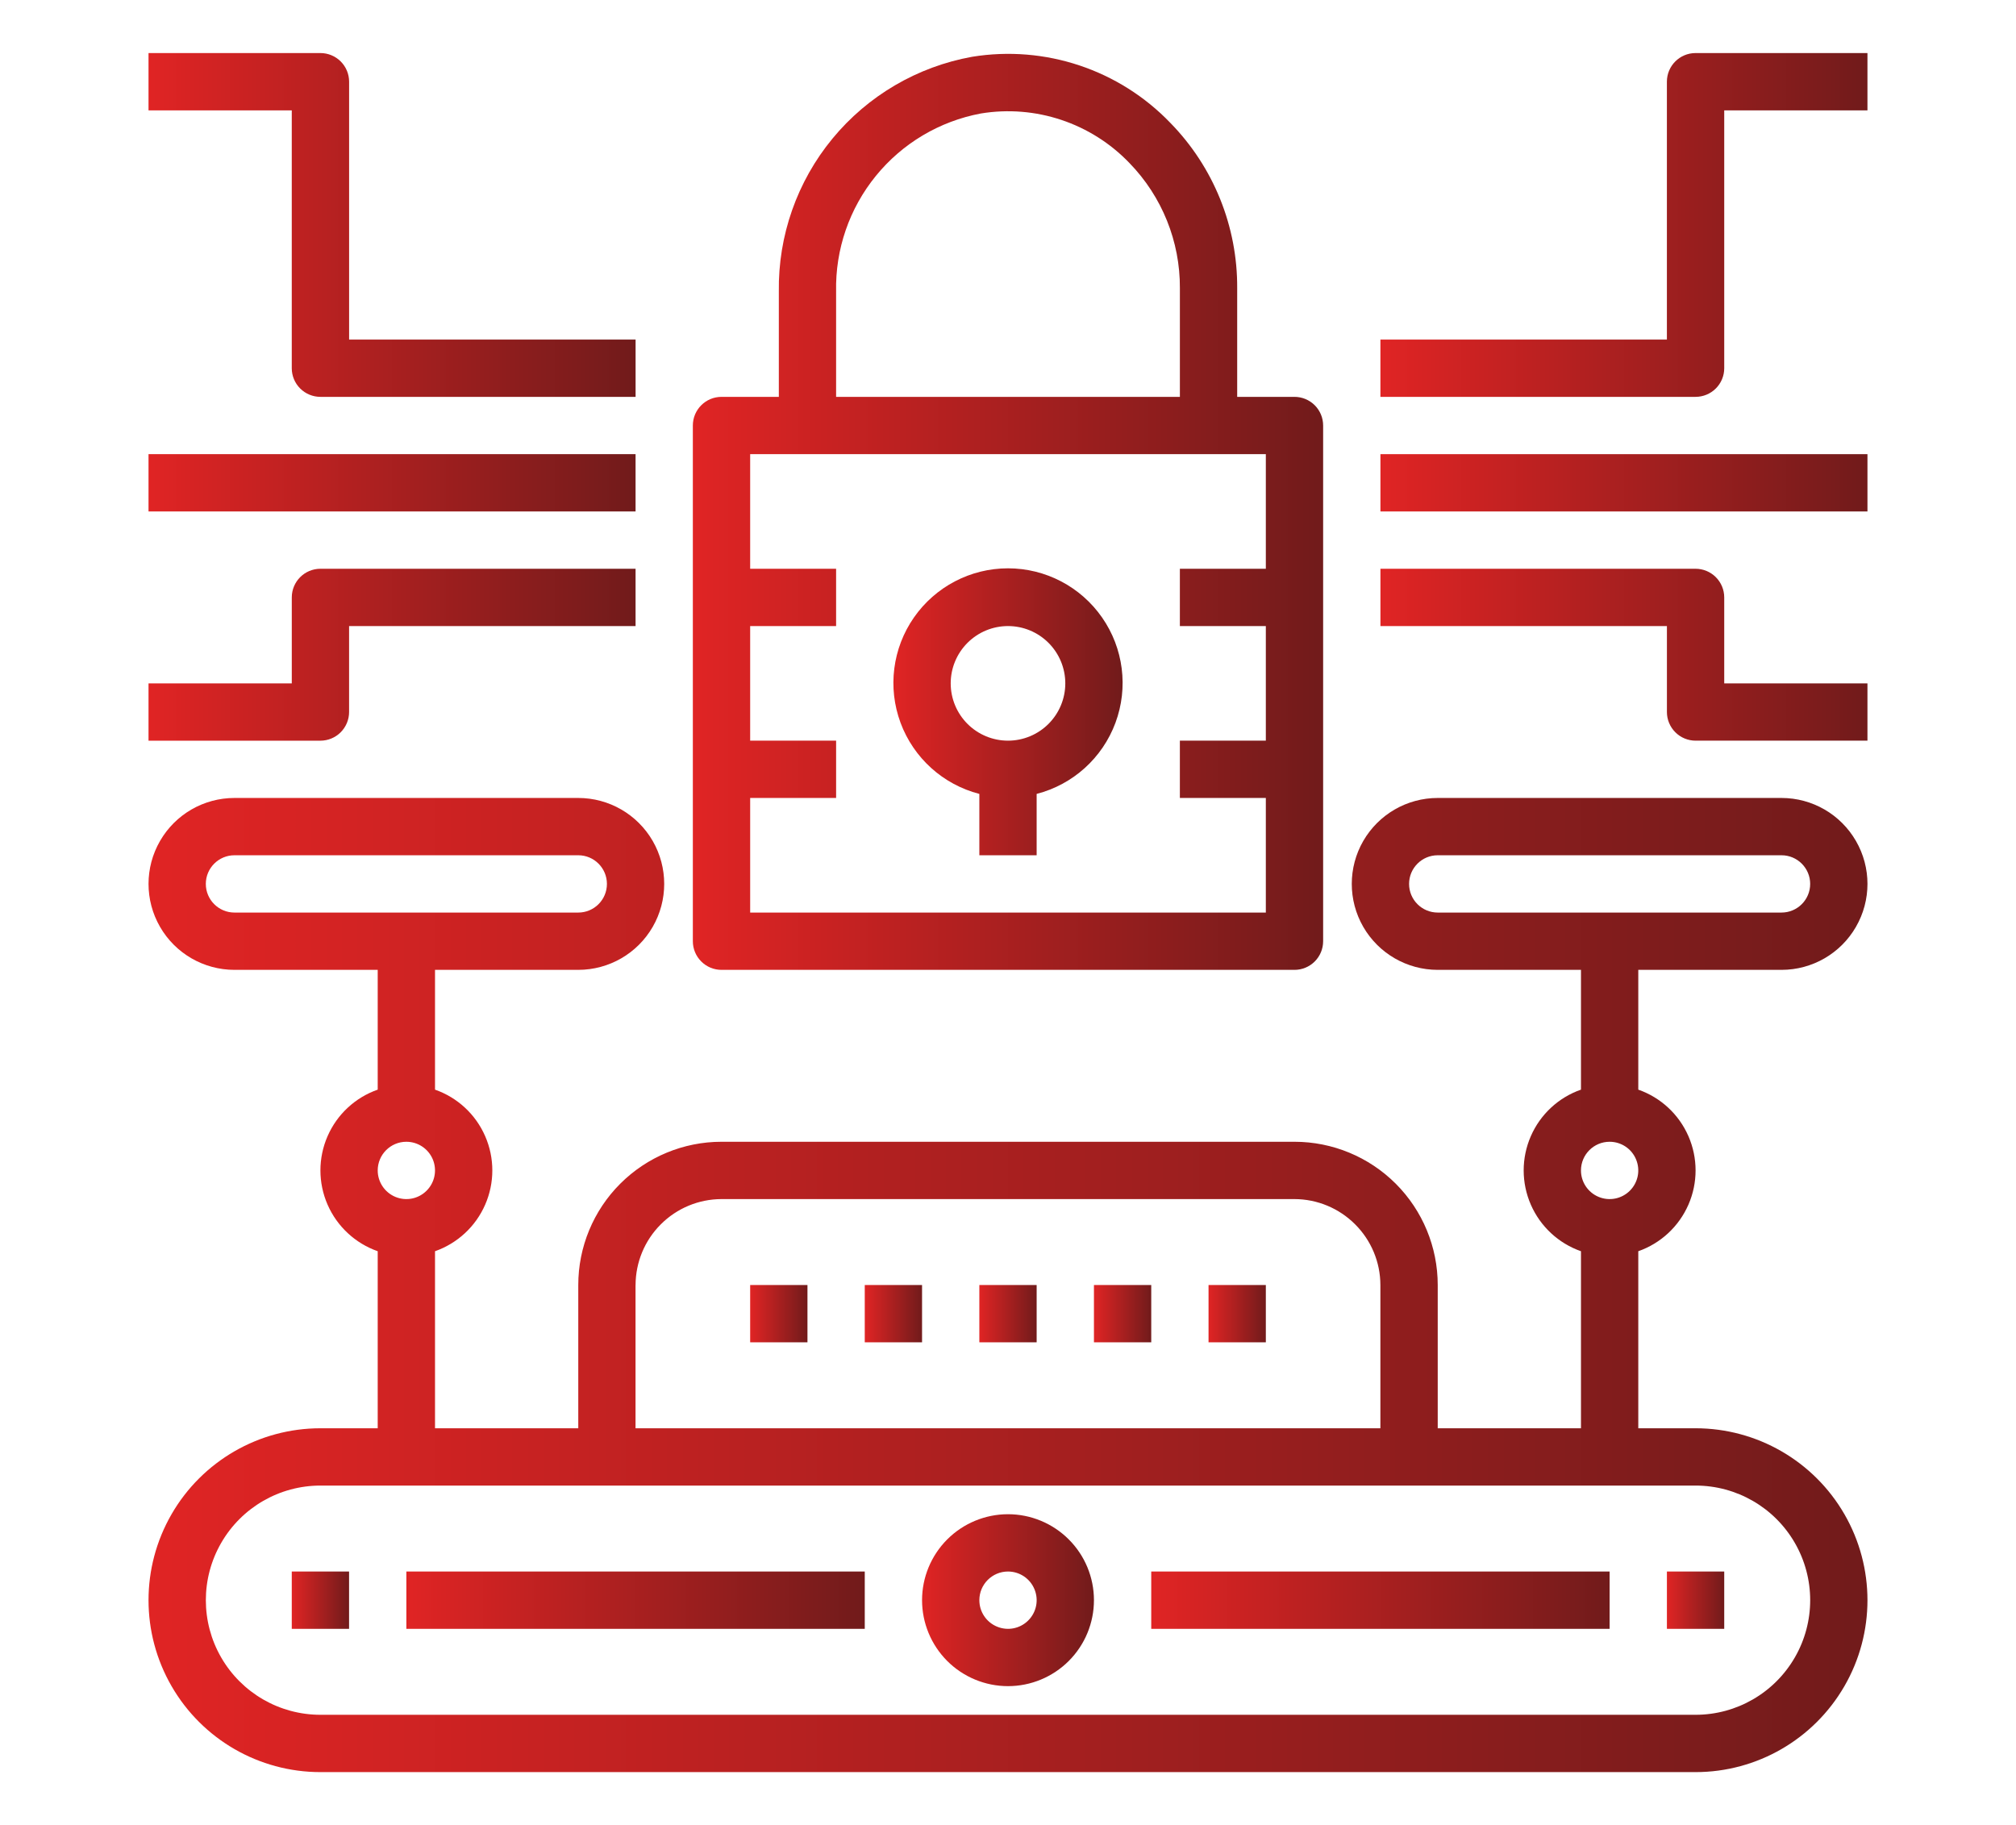 <svg xmlns="http://www.w3.org/2000/svg" xmlns:xlink="http://www.w3.org/1999/xlink" xmlns:a="http://ns.adobe.com/AdobeSVGViewerExtensions/3.0/" x="0px" y="0px" width="95px" height="86px" viewBox="-6.999 -2.5 95 86" xml:space="preserve"><defs></defs><linearGradient id="SVGID_1_" gradientUnits="userSpaceOnUse" x1="47.251" y1="72.901" x2="68.851" y2="72.901">	<stop offset="0" style="stop-color:#E02424"></stop>	<stop offset="1" style="stop-color:#711B1B"></stop></linearGradient><path fill="url(#SVGID_1_)" d="M47.251,71.55h21.6v2.701h-21.6V71.55z"></path><linearGradient id="SVGID_2_" gradientUnits="userSpaceOnUse" x1="71.551" y1="72.901" x2="74.252" y2="72.901">	<stop offset="0" style="stop-color:#E02424"></stop>	<stop offset="1" style="stop-color:#711B1B"></stop></linearGradient><path fill="url(#SVGID_2_)" d="M71.551,71.55h2.701v2.701h-2.701V71.55z"></path><linearGradient id="SVGID_3_" gradientUnits="userSpaceOnUse" x1="12.15" y1="72.901" x2="33.751" y2="72.901">	<stop offset="0" style="stop-color:#E02424"></stop>	<stop offset="1" style="stop-color:#711B1B"></stop></linearGradient><path fill="url(#SVGID_3_)" d="M12.15,71.55h21.601v2.701H12.15V71.55z"></path><linearGradient id="SVGID_4_" gradientUnits="userSpaceOnUse" x1="6.75" y1="72.901" x2="9.451" y2="72.901">	<stop offset="0" style="stop-color:#E02424"></stop>	<stop offset="1" style="stop-color:#711B1B"></stop></linearGradient><path fill="url(#SVGID_4_)" d="M6.75,71.55h2.7v2.701h-2.7V71.55z"></path><linearGradient id="SVGID_5_" gradientUnits="userSpaceOnUse" x1="0" y1="58.051" x2="81.001" y2="58.051">	<stop offset="0" style="stop-color:#E02424"></stop>	<stop offset="1" style="stop-color:#711B1B"></stop></linearGradient><path fill="url(#SVGID_5_)" d="M72.901,64.8h-2.699v-8.342c1.059-0.372,1.914-1.167,2.363-2.195s0.449-2.197,0-3.226 s-1.305-1.823-2.363-2.193v-5.644h6.749c1.448,0,2.784-0.771,3.507-2.025c0.725-1.253,0.725-2.797,0-4.05 c-0.723-1.253-2.059-2.025-3.507-2.025h-16.2c-1.447,0-2.783,0.771-3.508,2.025c-0.723,1.252-0.723,2.797,0,4.05 c0.725,1.254,2.061,2.025,3.508,2.025h6.75v5.644c-1.06,0.37-1.915,1.165-2.363,2.193c-0.449,1.028-0.449,2.197,0,3.226 c0.448,1.028,1.304,1.823,2.363,2.195V64.8h-6.75v-6.75c0-1.789-0.711-3.506-1.976-4.772c-1.267-1.266-2.983-1.978-4.774-1.978h-27 c-1.79,0-3.507,0.712-4.773,1.978c-1.266,1.265-1.977,2.983-1.977,4.772v6.75H13.5v-8.342c1.059-0.372,1.916-1.167,2.364-2.195 c0.449-1.028,0.449-2.197,0-3.226c-0.448-1.028-1.305-1.823-2.364-2.193v-5.644h6.75c1.447,0,2.784-0.771,3.508-2.025 c0.723-1.253,0.723-2.797,0-4.05c-0.724-1.253-2.061-2.025-3.508-2.025H4.05c-1.447,0-2.783,0.771-3.507,2.025 c-0.724,1.252-0.724,2.797,0,4.05c0.724,1.254,2.061,2.025,3.507,2.025h6.75v5.644c-1.059,0.37-1.915,1.165-2.363,2.193 c-0.449,1.028-0.449,2.197,0,3.226c0.449,1.028,1.305,1.823,2.363,2.195V64.8h-2.7c-2.895,0-5.568,1.544-7.015,4.05 c-1.447,2.507-1.447,5.595,0,8.101c1.446,2.506,4.12,4.051,7.015,4.051h64.801c2.895,0,5.567-1.545,7.015-4.051s1.447-5.594,0-8.101 C78.469,66.344,75.796,64.8,72.901,64.8z M60.751,40.5c-0.746,0-1.35-0.604-1.35-1.35c0-0.745,0.604-1.35,1.35-1.35h16.2 c0.745,0,1.351,0.605,1.351,1.35c0,0.746-0.605,1.35-1.351,1.35H60.751z M68.851,51.3c0.548,0,1.039,0.329,1.247,0.833 c0.21,0.505,0.095,1.085-0.291,1.471c-0.387,0.388-0.968,0.503-1.472,0.294c-0.505-0.209-0.834-0.701-0.834-1.247 C67.501,51.905,68.105,51.3,68.851,51.3z M22.951,58.05c0.003-1.074,0.43-2.102,1.189-2.859c0.758-0.76,1.787-1.188,2.86-1.19h27 c1.074,0.002,2.102,0.431,2.859,1.19c0.76,0.758,1.188,1.785,1.19,2.859v6.75h-35.1V58.05z M4.05,40.5 c-0.745,0-1.35-0.604-1.35-1.35c0-0.745,0.604-1.35,1.35-1.35h16.201c0.745,0,1.35,0.605,1.35,1.35c0,0.746-0.604,1.35-1.35,1.35 H4.05z M12.15,51.3c0.546,0,1.038,0.329,1.247,0.833c0.209,0.505,0.094,1.085-0.292,1.471c-0.386,0.388-0.966,0.503-1.471,0.294 c-0.504-0.209-0.834-0.701-0.834-1.247C10.8,51.905,11.405,51.3,12.15,51.3z M72.901,78.301H8.101c-1.929,0-3.712-1.029-4.677-2.701 c-0.964-1.669-0.964-3.729,0-5.398C4.388,68.53,6.172,67.5,8.101,67.5h64.801c1.93,0,3.712,1.029,4.677,2.701 c0.965,1.67,0.965,3.729,0,5.398C76.613,77.272,74.83,78.301,72.901,78.301z"></path><linearGradient id="SVGID_6_" gradientUnits="userSpaceOnUse" x1="39.151" y1="59.401" x2="41.851" y2="59.401">	<stop offset="0" style="stop-color:#E02424"></stop>	<stop offset="1" style="stop-color:#711B1B"></stop></linearGradient><path fill="url(#SVGID_6_)" d="M39.151,58.05h2.7v2.7h-2.7V58.05z"></path><linearGradient id="SVGID_7_" gradientUnits="userSpaceOnUse" x1="33.751" y1="59.401" x2="36.451" y2="59.401">	<stop offset="0" style="stop-color:#E02424"></stop>	<stop offset="1" style="stop-color:#711B1B"></stop></linearGradient><path fill="url(#SVGID_7_)" d="M33.751,58.05h2.7v2.7h-2.7V58.05z"></path><linearGradient id="SVGID_8_" gradientUnits="userSpaceOnUse" x1="28.351" y1="59.401" x2="31.051" y2="59.401">	<stop offset="0" style="stop-color:#E02424"></stop>	<stop offset="1" style="stop-color:#711B1B"></stop></linearGradient><path fill="url(#SVGID_8_)" d="M28.351,58.05h2.7v2.7h-2.7V58.05z"></path><linearGradient id="SVGID_9_" gradientUnits="userSpaceOnUse" x1="44.551" y1="59.401" x2="47.251" y2="59.401">	<stop offset="0" style="stop-color:#E02424"></stop>	<stop offset="1" style="stop-color:#711B1B"></stop></linearGradient><path fill="url(#SVGID_9_)" d="M44.551,58.05h2.7v2.7h-2.7V58.05z"></path><linearGradient id="SVGID_10_" gradientUnits="userSpaceOnUse" x1="49.951" y1="59.401" x2="52.651" y2="59.401">	<stop offset="0" style="stop-color:#E02424"></stop>	<stop offset="1" style="stop-color:#711B1B"></stop></linearGradient><path fill="url(#SVGID_10_)" d="M49.951,58.05h2.7v2.7h-2.7V58.05z"></path><linearGradient id="SVGID_11_" gradientUnits="userSpaceOnUse" x1="36.451" y1="72.901" x2="44.551" y2="72.901">	<stop offset="0" style="stop-color:#E02424"></stop>	<stop offset="1" style="stop-color:#711B1B"></stop></linearGradient><path fill="url(#SVGID_11_)" d="M40.501,76.951c1.074,0,2.104-0.427,2.863-1.186c0.761-0.76,1.187-1.791,1.187-2.865 c0-1.073-0.426-2.104-1.187-2.863c-0.759-0.759-1.789-1.187-2.863-1.187c-1.074,0-2.104,0.428-2.864,1.187 c-0.759,0.76-1.186,1.79-1.186,2.863c0,1.074,0.427,2.105,1.186,2.865C38.396,76.524,39.427,76.951,40.501,76.951z M40.501,71.55 c0.546,0,1.039,0.329,1.247,0.834c0.21,0.504,0.095,1.085-0.293,1.472c-0.386,0.386-0.966,0.501-1.471,0.291 c-0.504-0.208-0.833-0.699-0.833-1.247C39.151,72.155,39.756,71.55,40.501,71.55z"></path><linearGradient id="SVGID_12_" gradientUnits="userSpaceOnUse" x1="25.65" y1="21.62" x2="55.351" y2="21.62">	<stop offset="0" style="stop-color:#E02424"></stop>	<stop offset="1" style="stop-color:#711B1B"></stop></linearGradient><path fill="url(#SVGID_12_)" d="M54.001,16.2h-2.7v-5.117c0.018-2.909-1.112-5.708-3.146-7.789 c-2.412-2.512-5.904-3.677-9.342-3.119c-2.582,0.465-4.916,1.832-6.584,3.856s-2.564,4.577-2.527,7.2V16.2H27 c-0.745,0-1.35,0.605-1.35,1.35v24.3c0,0.358,0.142,0.701,0.396,0.954c0.253,0.255,0.597,0.396,0.955,0.396h27 c0.358,0,0.702-0.142,0.955-0.396c0.253-0.253,0.395-0.596,0.395-0.954v-24.3c0-0.358-0.142-0.701-0.395-0.954 S54.359,16.2,54.001,16.2L54.001,16.2z M32.401,11.232c-0.041-1.978,0.623-3.907,1.872-5.442c1.248-1.536,3.001-2.577,4.946-2.942 c2.578-0.425,5.199,0.449,7.007,2.336c1.534,1.579,2.388,3.698,2.375,5.898V16.2h-16.2V11.232z M52.651,24.3h-4.051V27h4.051v5.4 h-4.051v2.7h4.051v5.4h-24.3v-5.4h4.05v-2.7h-4.05V27h4.05v-2.7h-4.05v-5.4h24.3V24.3z"></path><linearGradient id="SVGID_13_" gradientUnits="userSpaceOnUse" x1="35.101" y1="31.04" x2="45.901" y2="31.04">	<stop offset="0" style="stop-color:#E02424"></stop>	<stop offset="1" style="stop-color:#711B1B"></stop></linearGradient><path fill="url(#SVGID_13_)" d="M39.151,34.909V37.8h2.7v-2.891c1.713-0.442,3.099-1.694,3.714-3.352 c0.615-1.657,0.379-3.51-0.631-4.961c-1.01-1.451-2.665-2.317-4.433-2.317s-3.423,0.866-4.433,2.317 c-1.01,1.451-1.245,3.304-0.631,4.961C36.053,33.215,37.439,34.467,39.151,34.909L39.151,34.909z M40.501,27 c0.716,0,1.403,0.285,1.909,0.791s0.791,1.193,0.791,1.909s-0.285,1.403-0.791,1.909c-0.506,0.506-1.193,0.791-1.909,0.791 c-0.716,0-1.403-0.285-1.909-0.791c-0.506-0.506-0.791-1.193-0.791-1.909s0.285-1.403,0.791-1.909 C39.098,27.285,39.785,27,40.501,27z"></path><linearGradient id="SVGID_14_" gradientUnits="userSpaceOnUse" x1="58.051" y1="20.25" x2="81.001" y2="20.25">	<stop offset="0" style="stop-color:#E02424"></stop>	<stop offset="1" style="stop-color:#711B1B"></stop></linearGradient><path fill="url(#SVGID_14_)" d="M58.051,18.9h22.95v2.7h-22.95V18.9z"></path><linearGradient id="SVGID_15_" gradientUnits="userSpaceOnUse" x1="58.051" y1="28.35" x2="81.001" y2="28.35">	<stop offset="0" style="stop-color:#E02424"></stop>	<stop offset="1" style="stop-color:#711B1B"></stop></linearGradient><path fill="url(#SVGID_15_)" d="M74.252,25.65c0-0.357-0.143-0.701-0.396-0.954S73.259,24.3,72.901,24.3H58.051V27h13.5v4.05 c0,0.358,0.143,0.701,0.396,0.954c0.253,0.254,0.597,0.396,0.954,0.396h8.1v-2.7h-6.749V25.65z"></path><linearGradient id="SVGID_16_" gradientUnits="userSpaceOnUse" x1="58.051" y1="8.1" x2="81.001" y2="8.1">	<stop offset="0" style="stop-color:#E02424"></stop>	<stop offset="1" style="stop-color:#711B1B"></stop></linearGradient><path fill="url(#SVGID_16_)" d="M72.901,0c-0.746,0-1.351,0.604-1.351,1.35V13.5h-13.5v2.7h14.851c0.357,0,0.702-0.142,0.955-0.395 s0.396-0.597,0.396-0.954V2.7h6.749V0H72.901z"></path><linearGradient id="SVGID_17_" gradientUnits="userSpaceOnUse" x1="4.882813e-004" y1="20.25" x2="22.951" y2="20.25">	<stop offset="0" style="stop-color:#E02424"></stop>	<stop offset="1" style="stop-color:#711B1B"></stop></linearGradient><path fill="url(#SVGID_17_)" d="M0,18.9h22.951v2.7H0V18.9z"></path><linearGradient id="SVGID_18_" gradientUnits="userSpaceOnUse" x1="4.882813e-004" y1="28.35" x2="22.951" y2="28.35">	<stop offset="0" style="stop-color:#E02424"></stop>	<stop offset="1" style="stop-color:#711B1B"></stop></linearGradient><path fill="url(#SVGID_18_)" d="M9.451,31.05V27h13.5v-2.7H8.101c-0.745,0-1.35,0.604-1.35,1.35v4.051H0v2.7h8.1 c0.358,0,0.702-0.142,0.955-0.396C9.308,31.751,9.451,31.408,9.451,31.05z"></path><linearGradient id="SVGID_19_" gradientUnits="userSpaceOnUse" x1="4.882813e-004" y1="8.1" x2="22.951" y2="8.1">	<stop offset="0" style="stop-color:#E02424"></stop>	<stop offset="1" style="stop-color:#711B1B"></stop></linearGradient><path fill="url(#SVGID_19_)" d="M6.75,14.851c0,0.357,0.142,0.701,0.396,0.954C7.399,16.058,7.743,16.2,8.101,16.2h14.851v-2.7 h-13.5V1.35c0-0.358-0.143-0.702-0.396-0.955C8.802,0.142,8.459,0,8.101,0H0v2.7h6.75V14.851z"></path></svg>